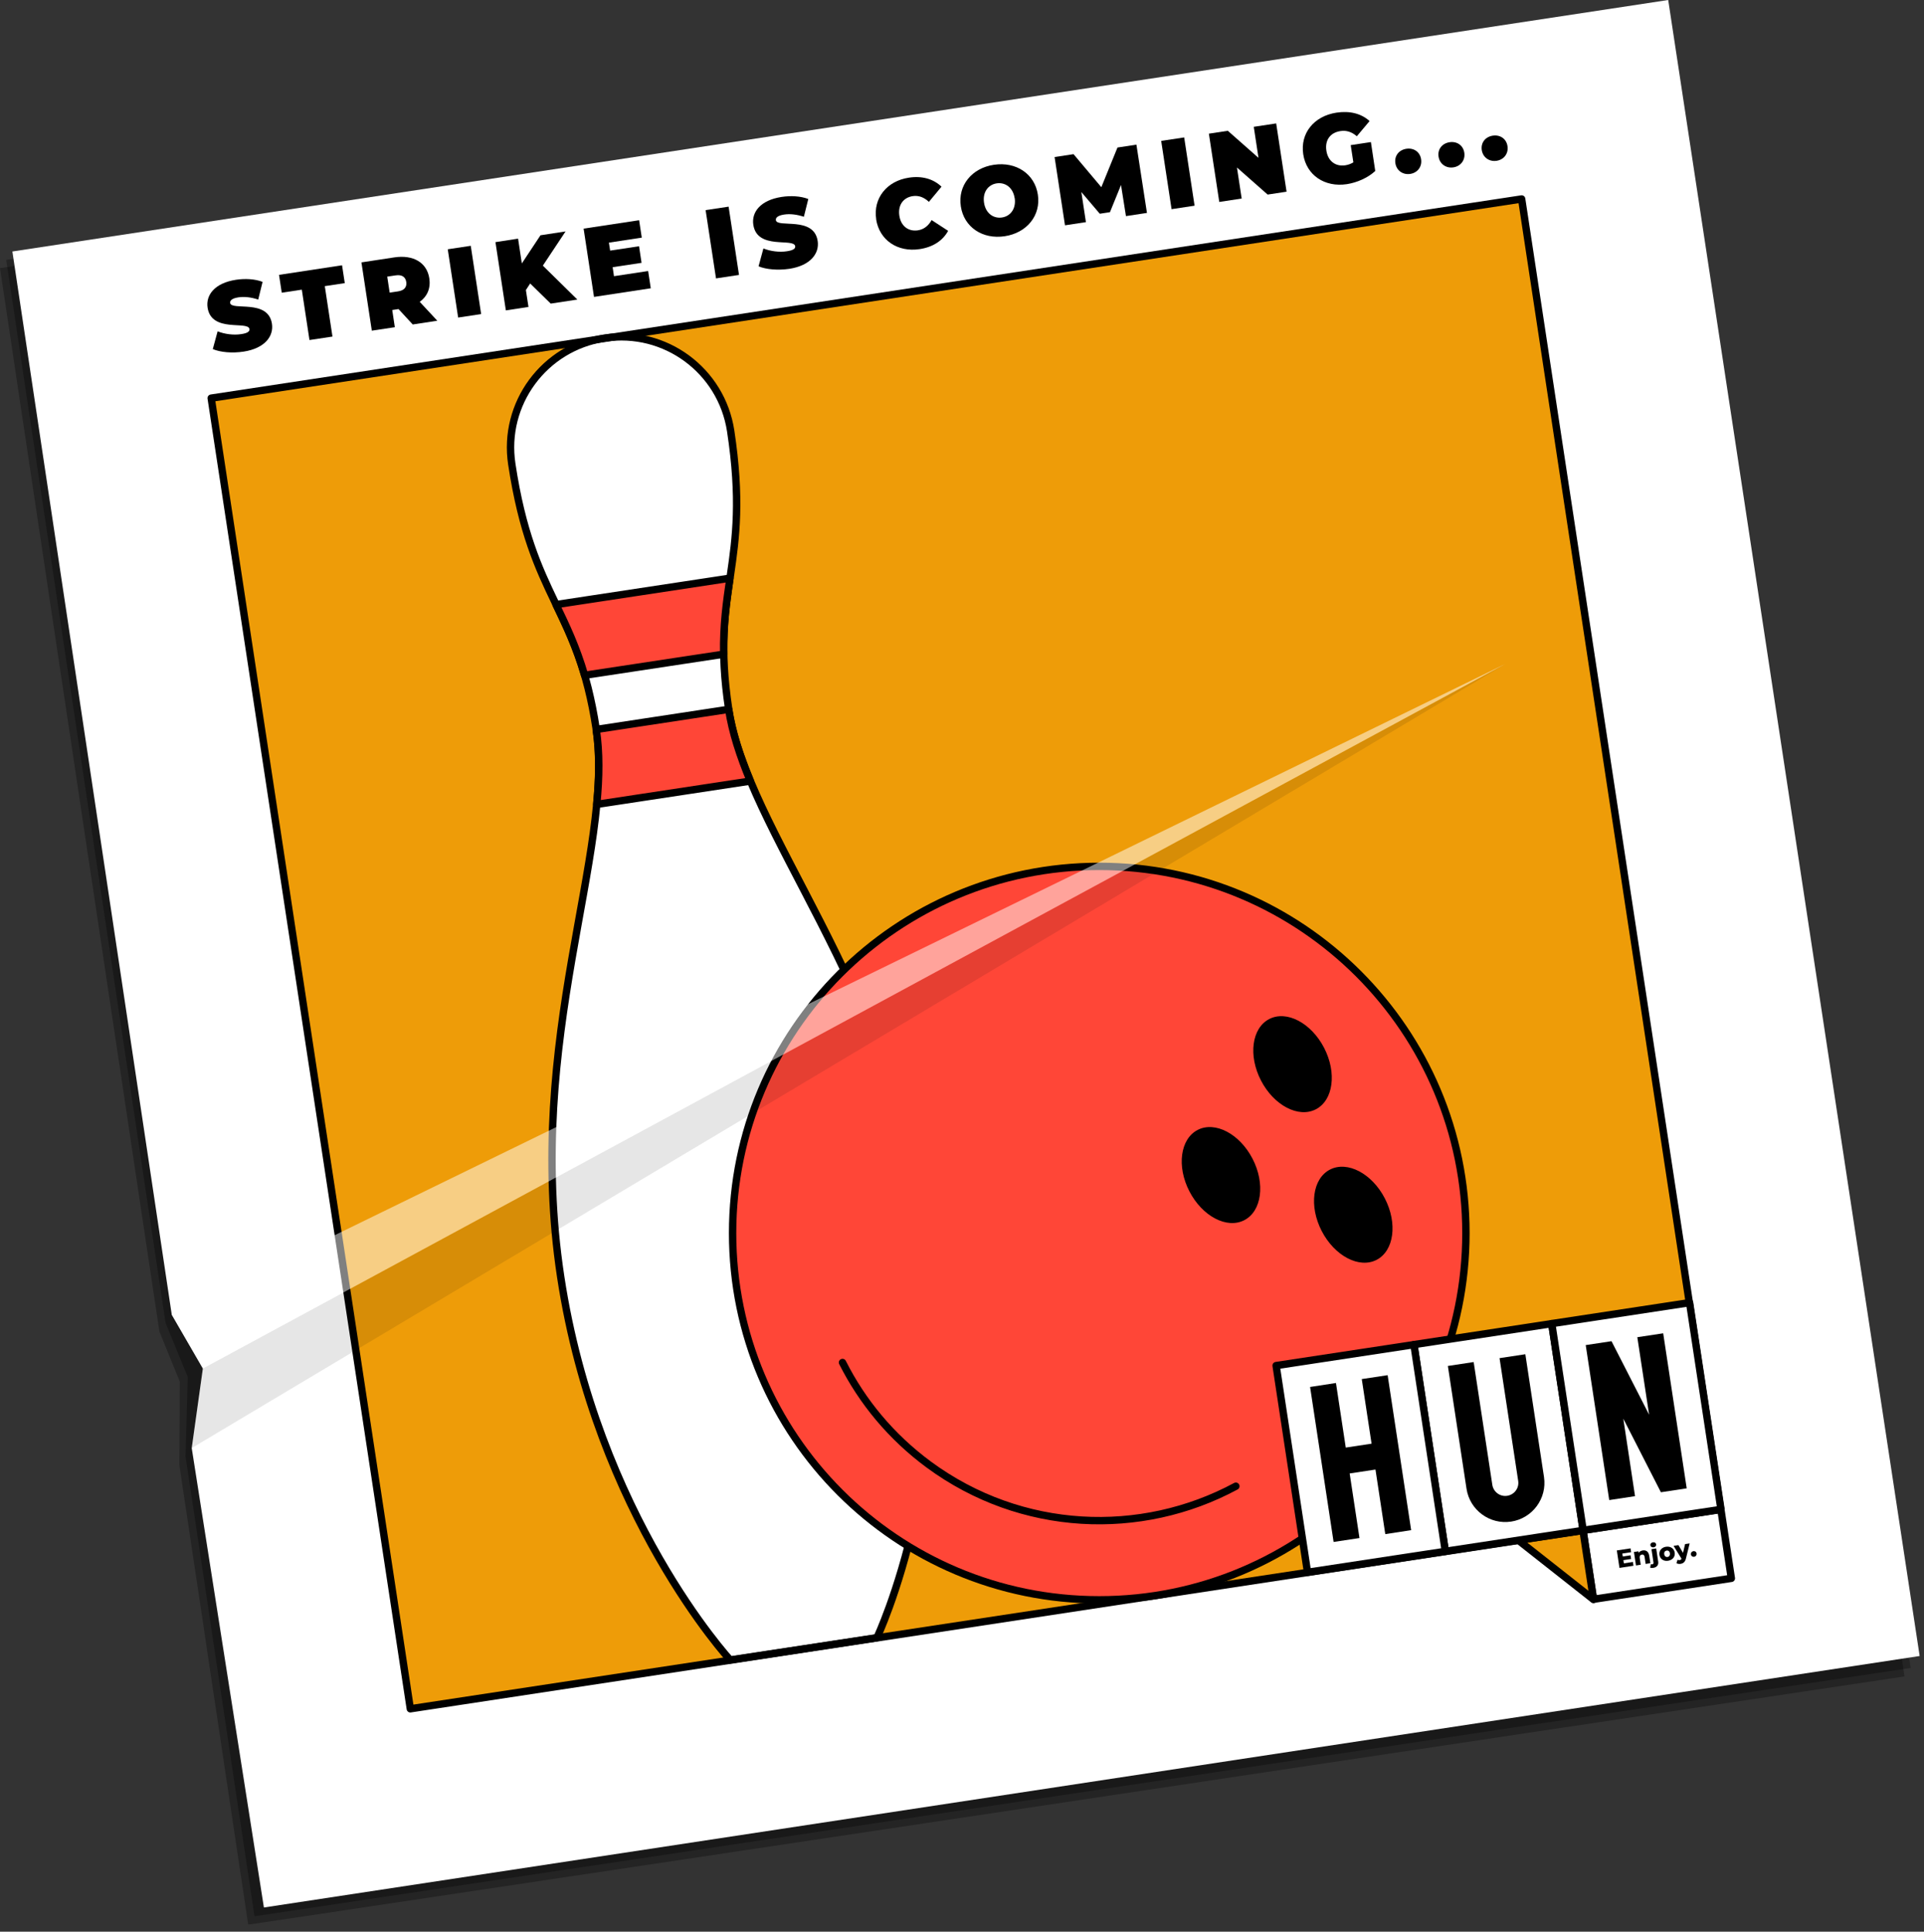 <svg width="261" height="262" viewBox="0 0 261 262" fill="none" xmlns="http://www.w3.org/2000/svg">
<rect x="0" y="0" width="261" height="262" fill="#333333" stroke="none"/>
<g clip-path="url(#clip0_76_33)">
<g style="mix-blend-mode:multiply" opacity="0.3">
<path d="M0 36.37L21.62 180.59L24.4 187.42L24.33 198.69L33.67 261.05L258.35 227.38L224.68 2.7L0 36.37Z" fill="black"/>
</g>
<g style="mix-blend-mode:multiply" opacity="0.3">
<path d="M0.84 35.24L22.46 179.45L25.47 186.75L25.17 197.55L34.52 259.91L259.19 226.24L225.52 1.56L0.84 35.24Z" fill="black"/>
</g>
<path d="M1.68 34.11L23.3 178.32L27.52 185.61L26.01 196.41L35.8 258.72L260.41 224.61L226.3 0L1.68 34.11Z" fill="white"/>
<path d="M55.661 231.77L233.431 204.758L206.419 26.989L28.649 54.001L55.661 231.77Z" fill="#EE9C08"/>
<path d="M80.88 98.9C78.35 82.21 72.24 81.5 69.43 62.96C68.18 54.76 73.82 47.11 82.02 45.86C90.22 44.61 97.87 50.25 99.12 58.45C101.93 76.98 96.32 79.48 98.85 96.17C101.38 112.86 120.57 133.26 125.49 165.67C130.41 198.08 118.96 222.13 118.96 222.13L109.01 223.64L99.06 225.15C99.06 225.15 80.99 205.58 76.06 173.17C71.14 140.76 83.4 115.58 80.87 98.9H80.88Z" fill="white"/>
<path d="M80.88 98.9C78.35 82.21 72.24 81.5 69.43 62.96C68.18 54.76 73.82 47.11 82.02 45.86C90.22 44.61 97.87 50.25 99.12 58.45C101.93 76.98 96.32 79.48 98.85 96.17C101.38 112.86 120.57 133.26 125.49 165.67C130.41 198.08 118.96 222.13 118.96 222.13L109.01 223.64L99.06 225.15C99.06 225.15 80.99 205.58 76.06 173.17C71.14 140.76 83.4 115.58 80.87 98.9H80.88Z" stroke="black" stroke-linecap="round" stroke-linejoin="round"/>
<path d="M75.43 82C76.82 84.89 78.18 87.73 79.31 91.59L98.17 88.73C98.1 84.71 98.56 81.59 99.02 78.42L75.43 82Z" fill="#FF4637"/>
<path d="M80.96 109.1L101.79 105.94C100.37 102.53 99.32 99.31 98.85 96.21L80.88 98.94C81.35 102.04 81.31 105.43 80.95 109.11L80.96 109.1Z" fill="#FF4637"/>
<path d="M75.43 82C76.82 84.89 78.18 87.73 79.31 91.59L98.17 88.73C98.1 84.71 98.56 81.59 99.02 78.42L75.43 82Z" stroke="black" stroke-linecap="round" stroke-linejoin="round"/>
<path d="M80.96 109.1L101.79 105.94C100.37 102.53 99.32 99.31 98.85 96.21L80.88 98.94C81.35 102.04 81.31 105.43 80.95 109.11L80.96 109.1Z" stroke="black" stroke-linecap="round" stroke-linejoin="round"/>
<path d="M55.661 231.77L233.431 204.758L206.419 26.989L28.649 54.001L55.661 231.77Z" stroke="black" stroke-linecap="round" stroke-linejoin="round"/>
<path d="M149.12 216.99C176.591 216.99 198.86 194.721 198.86 167.25C198.86 139.779 176.591 117.51 149.12 117.51C121.649 117.51 99.38 139.779 99.38 167.25C99.38 194.721 121.649 216.99 149.12 216.99Z" fill="#FF4637"/>
<path d="M149.12 216.99C176.591 216.99 198.86 194.721 198.86 167.25C198.86 139.779 176.591 117.51 149.12 117.51C121.649 117.51 99.38 139.779 99.38 167.25C99.38 194.721 121.649 216.99 149.12 216.99Z" stroke="black" stroke-linecap="round" stroke-linejoin="round"/>
<path d="M167.65 201.58C154.79 208.51 138.55 207.89 126 198.65C120.89 194.88 116.96 190.11 114.29 184.8" stroke="black" stroke-linecap="round" stroke-linejoin="round"/>
<path d="M168.796 165.497C171.161 164.274 171.661 160.543 169.913 157.163C168.165 153.783 164.832 152.034 162.467 153.256C160.102 154.479 159.602 158.21 161.35 161.59C163.098 164.971 166.431 166.72 168.796 165.497Z" fill="black"/>
<path d="M178.504 150.457C180.869 149.235 181.369 145.504 179.621 142.123C177.873 138.743 174.54 136.994 172.175 138.217C169.81 139.439 169.31 143.171 171.058 146.551C172.806 149.931 176.139 151.68 178.504 150.457Z" fill="black"/>
<path d="M186.743 170.877C189.107 169.654 189.608 165.923 187.86 162.543C186.112 159.163 182.779 157.414 180.414 158.636C178.049 159.859 177.549 163.59 179.297 166.97C181.044 170.35 184.378 172.099 186.743 170.877Z" fill="black"/>
<path d="M28.86 47.37L29.52 44.94C30.47 45.32 31.69 45.48 32.71 45.32C33.6 45.19 33.88 44.95 33.84 44.63C33.66 43.47 28.69 45.18 28.16 41.73C27.9 40.01 29.13 38.39 32 37.95C33.24 37.76 34.57 37.83 35.62 38.23L35.03 40.63C34.05 40.31 33.15 40.21 32.34 40.33C31.43 40.47 31.18 40.78 31.22 41.09C31.39 42.2 36.37 40.5 36.89 43.91C37.15 45.6 35.92 47.25 33.05 47.69C31.5 47.93 29.88 47.78 28.87 47.35L28.86 47.37Z" fill="black"/>
<path d="M40.931 39.29L38.221 39.7L37.851 37.28L46.401 35.98L46.771 38.4L44.061 38.81L45.101 45.65L41.981 46.12L40.941 39.28L40.931 39.29Z" fill="black"/>
<path d="M54.06 41.92L53.21 42.05L53.56 44.38L50.44 44.85L49.03 35.59L53.49 34.91C56.07 34.52 57.92 35.62 58.24 37.76C58.44 39.1 57.96 40.2 56.94 40.94L59.32 43.5L55.99 44.01L54.06 41.92ZM53.67 37.35L52.53 37.52L52.86 39.69L54 39.52C54.86 39.39 55.21 38.92 55.11 38.24C55.01 37.57 54.53 37.22 53.67 37.35Z" fill="black"/>
<path d="M60.74 33.81L63.86 33.34L65.27 42.6L62.15 43.07L60.74 33.81Z" fill="black"/>
<path d="M71.92 38.45L71.34 39.34L71.691 41.63L68.621 42.1L67.21 32.84L70.28 32.37L70.79 35.73L73.32 31.91L76.721 31.39L73.64 36.03L78.32 40.63L74.71 41.18L71.93 38.46L71.92 38.45Z" fill="black"/>
<path d="M87.92 36.75L88.28 39.1L80.58 40.27L79.17 31.01L86.7 29.87L87.06 32.23L82.6 32.91L82.77 33.99L86.69 33.4L87.03 35.65L83.11 36.24L83.29 37.46L87.92 36.76V36.75Z" fill="black"/>
<path d="M95.72 28.5L98.84 28.03L100.25 37.29L97.13 37.76L95.72 28.5Z" fill="black"/>
<path d="M102.9 36.13L103.56 33.7C104.51 34.08 105.73 34.24 106.74 34.08C107.63 33.95 107.92 33.71 107.87 33.39C107.69 32.23 102.72 33.94 102.19 30.49C101.93 28.77 103.16 27.15 106.03 26.71C107.27 26.52 108.6 26.59 109.65 26.99L109.05 29.4C108.07 29.08 107.17 28.98 106.37 29.1C105.46 29.24 105.21 29.55 105.25 29.86C105.42 30.97 110.4 29.27 110.92 32.68C111.18 34.37 109.95 36.02 107.08 36.46C105.53 36.69 103.91 36.55 102.9 36.12V36.13Z" fill="black"/>
<path d="M118.86 29.72C118.43 26.88 120.31 24.55 123.28 24.1C125.09 23.82 126.62 24.27 127.72 25.32L126.01 27.38C125.36 26.77 124.65 26.48 123.82 26.6C122.52 26.8 121.79 27.83 122 29.25C122.21 30.67 123.22 31.43 124.52 31.24C125.35 31.11 125.94 30.62 126.38 29.85L128.62 31.31C127.89 32.64 126.56 33.52 124.75 33.79C121.77 34.24 119.29 32.58 118.85 29.73L118.86 29.72Z" fill="black"/>
<path d="M130.34 27.98C129.91 25.18 131.81 22.8 134.83 22.35C137.85 21.9 140.37 23.59 140.79 26.4C141.22 29.2 139.32 31.58 136.3 32.04C133.28 32.5 130.76 30.8 130.34 27.99V27.98ZM137.64 26.87C137.42 25.43 136.36 24.7 135.21 24.87C134.06 25.04 133.27 26.06 133.49 27.5C133.71 28.94 134.77 29.67 135.92 29.5C137.07 29.33 137.86 28.31 137.65 26.87H137.64Z" fill="black"/>
<path d="M152.741 29.31L152.071 25.09L150.571 28.78L149.191 28.99L146.691 26.05L147.311 30.13L144.471 30.56L143.061 21.3L145.631 20.91L149.401 25.39L151.591 20.01L154.161 19.62L155.591 28.88L152.751 29.31H152.741Z" fill="black"/>
<path d="M157.521 19.11L160.641 18.64L162.051 27.9L158.93 28.37L157.521 19.11Z" fill="black"/>
<path d="M173.12 16.74L174.53 26L171.96 26.39L167.8 22.72L168.44 26.93L165.4 27.39L163.99 18.13L166.56 17.74L170.72 21.41L170.08 17.2L173.12 16.74Z" fill="black"/>
<path d="M183.26 19.68L185.97 19.27L186.56 23.19C185.55 24.13 184.07 24.77 182.7 24.98C179.71 25.43 177.22 23.77 176.79 20.92C176.36 18.08 178.24 15.75 181.29 15.28C183.12 15 184.68 15.41 185.79 16.42L184.06 18.48C183.37 17.89 182.65 17.65 181.83 17.78C180.45 17.99 179.71 19.01 179.93 20.44C180.14 21.83 181.15 22.62 182.49 22.42C182.87 22.36 183.23 22.24 183.59 22.02L183.23 19.68H183.26Z" fill="black"/>
<path d="M189.29 22.14C189.13 21.12 189.79 20.33 190.78 20.18C191.77 20.03 192.63 20.59 192.78 21.61C192.93 22.61 192.291 23.44 191.301 23.59C190.311 23.74 189.44 23.14 189.29 22.14Z" fill="black"/>
<path d="M195.15 21.25C194.99 20.23 195.65 19.44 196.64 19.29C197.63 19.14 198.49 19.7 198.64 20.72C198.79 21.72 198.15 22.55 197.16 22.7C196.17 22.85 195.3 22.25 195.15 21.25Z" fill="black"/>
<path d="M201.01 20.36C200.86 19.34 201.51 18.55 202.5 18.4C203.49 18.25 204.35 18.81 204.5 19.83C204.65 20.83 204.01 21.66 203.02 21.81C202.03 21.96 201.17 21.36 201.01 20.36Z" fill="black"/>
<path d="M233.446 204.731L214.751 207.572L216.171 216.914L234.866 214.074L233.446 204.731Z" fill="white"/>
<path d="M221.51 211.85L221.59 212.37L219.69 212.66L219.33 210.29L221.19 210.01L221.27 210.53L220.08 210.71L220.14 211.11L221.19 210.95L221.27 211.45L220.22 211.61L220.29 212.04L221.53 211.85H221.51Z" fill="black"/>
<path d="M223.72 210.97L223.88 212.02L223.24 212.12L223.1 211.18C223.06 210.92 222.93 210.82 222.74 210.85C222.53 210.88 222.39 211.03 222.44 211.34L222.57 212.23L221.93 212.33L221.65 210.5L222.26 210.41L222.29 210.61C222.41 210.44 222.61 210.33 222.84 210.29C223.27 210.22 223.63 210.42 223.72 210.99V210.97Z" fill="black"/>
<path d="M223.85 212.63L223.94 212.15C224 212.18 224.07 212.19 224.15 212.17C224.26 212.15 224.33 212.07 224.3 211.9L224.03 210.12L224.67 210.02L224.94 211.8C225.01 212.25 224.78 212.57 224.3 212.65C224.13 212.68 223.96 212.67 223.84 212.62L223.85 212.63ZM223.88 209.59C223.85 209.4 223.98 209.23 224.22 209.19C224.46 209.15 224.63 209.27 224.66 209.46C224.69 209.66 224.56 209.84 224.32 209.87C224.08 209.9 223.91 209.78 223.88 209.59Z" fill="black"/>
<path d="M225.11 210.89C225.03 210.34 225.4 209.88 226 209.79C226.6 209.7 227.09 210.02 227.18 210.58C227.27 211.14 226.9 211.59 226.29 211.69C225.68 211.79 225.2 211.45 225.11 210.9V210.89ZM226.53 210.68C226.49 210.4 226.3 210.27 226.08 210.31C225.86 210.35 225.72 210.52 225.76 210.8C225.8 211.08 226 211.21 226.21 211.18C226.42 211.15 226.57 210.96 226.53 210.68Z" fill="black"/>
<path d="M229.21 209.34L228.71 211.37C228.59 211.87 228.34 212.05 227.98 212.11C227.79 212.14 227.56 212.11 227.42 212.02L227.57 211.54C227.65 211.6 227.77 211.62 227.87 211.6C227.99 211.58 228.06 211.52 228.1 211.41L227.03 209.67L227.69 209.57L228.31 210.62L228.59 209.43L229.2 209.34H229.21Z" fill="black"/>
<path d="M229.38 210.83C229.35 210.6 229.49 210.43 229.71 210.39C229.93 210.35 230.12 210.48 230.15 210.71C230.18 210.94 230.04 211.12 229.82 211.15C229.6 211.18 229.41 211.05 229.38 210.83Z" fill="black"/>
<path d="M233.446 204.731L214.751 207.572L216.171 216.914L234.866 214.074L233.446 204.731Z" stroke="black" stroke-linecap="round" stroke-linejoin="round"/>
<path d="M216.16 216.94L205.98 208.92L214.74 207.59L216.16 216.94Z" fill="#EE9C08"/>
<path d="M216.16 216.94L205.98 208.92L214.74 207.59L216.16 216.94Z" stroke="black" stroke-linecap="round" stroke-linejoin="round"/>
<path d="M210.499 179.532L191.803 182.373L196.064 210.411L214.759 207.57L210.499 179.532Z" fill="white"/>
<path d="M210.499 179.532L191.803 182.373L196.064 210.411L214.759 207.57L210.499 179.532Z" stroke="black" stroke-linecap="round" stroke-linejoin="round"/>
<path d="M191.807 182.378L173.112 185.219L177.372 213.257L196.068 210.416L191.807 182.378Z" fill="white"/>
<path d="M191.807 182.378L173.112 185.219L177.372 213.257L196.068 210.416L191.807 182.378Z" stroke="black" stroke-linecap="round" stroke-linejoin="round"/>
<path d="M229.2 176.685L210.504 179.526L214.765 207.564L233.46 204.724L229.2 176.685Z" fill="white"/>
<path d="M229.2 176.685L210.504 179.526L214.765 207.564L233.46 204.724L229.2 176.685Z" stroke="black" stroke-linecap="round" stroke-linejoin="round"/>
<path d="M205.95 200.86C206.1 201.83 205.43 202.73 204.46 202.88C203.49 203.03 202.59 202.36 202.44 201.39L199.91 184.74L196.41 185.27L198.94 201.92C199.38 204.82 202.09 206.82 204.99 206.38C207.89 205.94 209.89 203.23 209.45 200.33L206.92 183.68L203.42 184.21L205.95 200.86Z" fill="black"/>
<path d="M186.06 195.81L182.56 196.34L181.23 187.58L177.72 188.12L180.91 209.14L184.42 208.61L183.09 199.85L186.59 199.32L187.92 208.08L191.43 207.54L188.24 186.52L184.73 187.05L186.06 195.81Z" fill="black"/>
<path d="M223.71 191.88L218.61 181.91L215.11 182.44L218.3 203.46L221.8 202.93L220.21 192.42L225.31 202.4L228.81 201.87L225.62 180.84L222.11 181.37L223.71 191.88Z" fill="black"/>
<path opacity="0.1" d="M27.52 185.61L26.01 196.41L204.25 90.03L27.52 185.61Z" fill="black"/>
<g style="mix-blend-mode:overlay" opacity="0.5">
<path d="M27.52 185.61L204.25 90.03L23.3 178.32L27.52 185.61Z" fill="white"/>
</g>
</g>
<defs>
<clipPath id="clip0_76_33">
<rect width="260.41" height="261.05" fill="white"/>
</clipPath>
</defs>
</svg>
